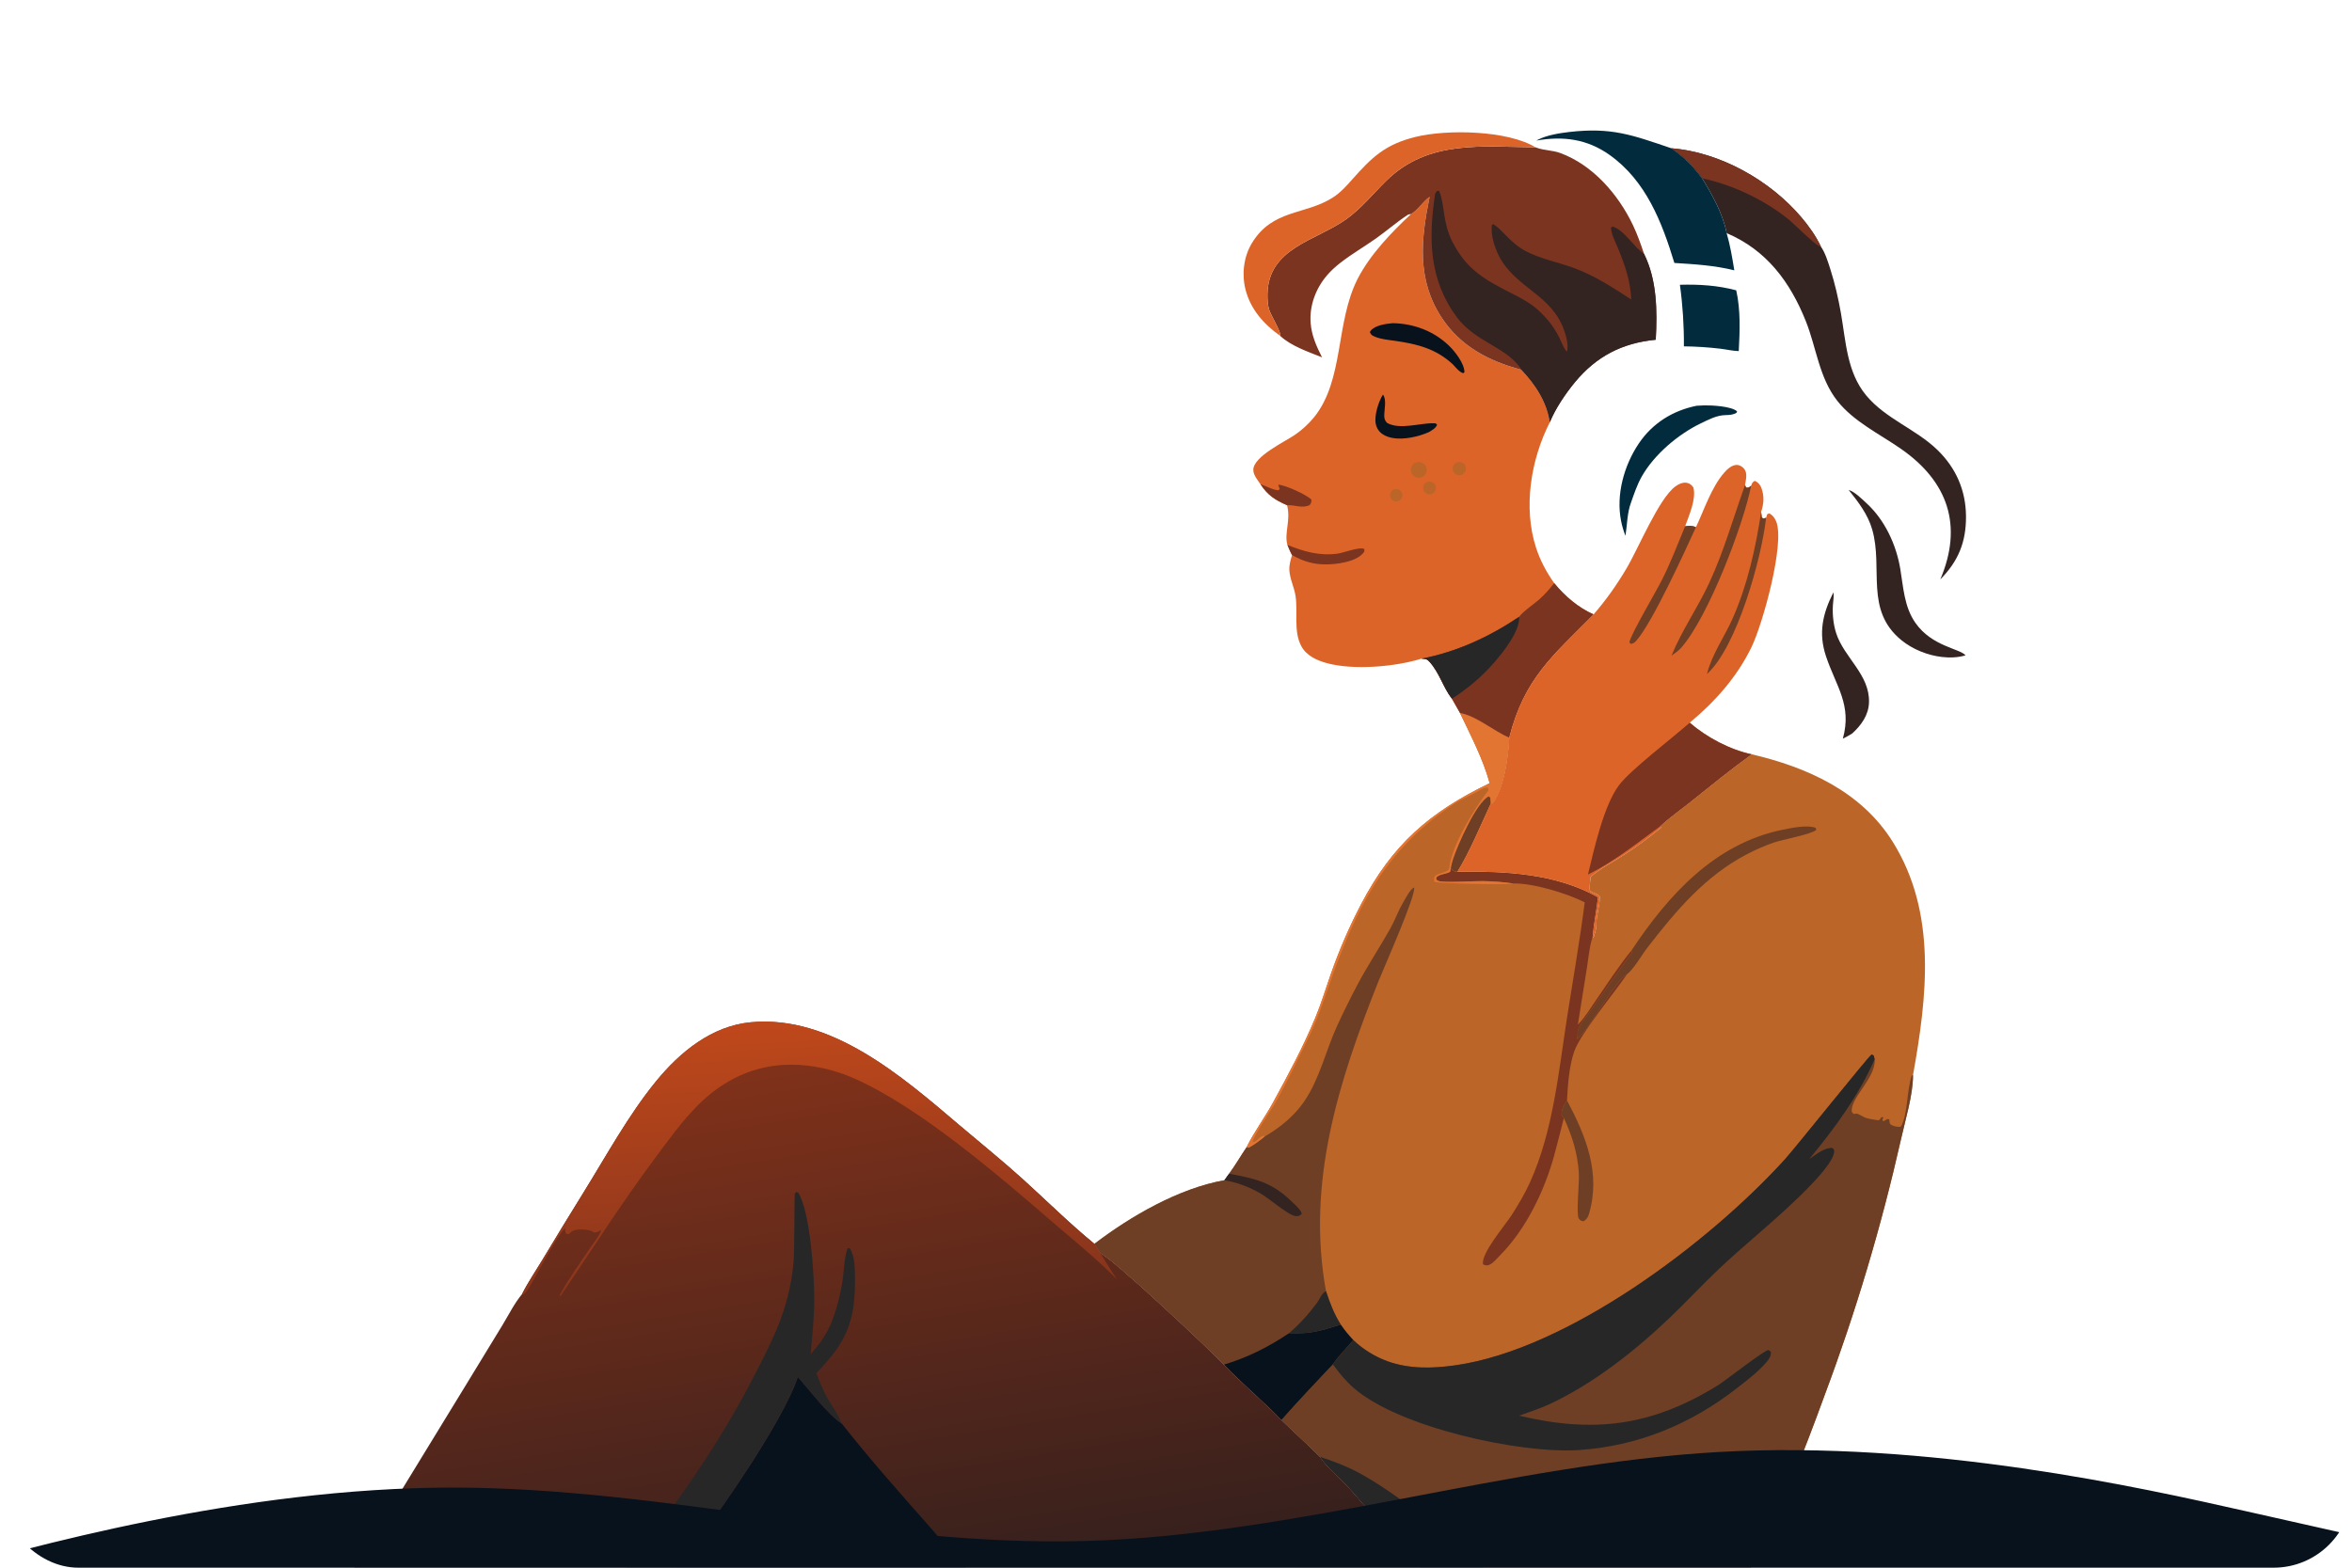 <svg width="300" height="200" viewBox="0 0 300 200" fill="none" xmlns="http://www.w3.org/2000/svg">
<g clip-path="url(#clip0_203_10)">
<mask id="mask0_203_10" style="mask-type:luminance" maskUnits="userSpaceOnUse" x="0" y="0" width="300" height="200">
<path d="M299.991 0H0V200H299.991V0Z" fill="white"/>
</mask>
<g mask="url(#mask0_203_10)">
<path d="M186.223 90.954C188.328 91.338 190.509 93.247 192.5 94.114C192.365 96.566 191.873 100.347 190.453 102.385L190.131 102.551C188.881 105.228 187.427 108.753 185.884 111.221C191.962 111.129 198.378 111.42 203.826 114.47C203.626 116.16 203.279 117.863 203.137 119.552L203.262 119.6C203.413 119.077 203.64 118.483 203.625 117.937C203.593 116.726 204.086 115.592 204.047 114.377C203.733 113.944 203.184 113.996 202.825 113.648C202.67 113.498 202.86 112.155 202.884 111.862C204.173 110.754 205.787 109.931 207.217 109.008C208.874 107.939 210.422 106.767 211.953 105.527L211.73 105.433C212.94 104.298 214.362 103.309 215.659 102.271C218.222 100.221 220.759 98.145 223.427 96.23C230.518 97.885 237.423 100.979 241.427 107.405C247.088 116.494 245.799 127.151 244.006 137.172C244.009 139.705 243.015 142.891 242.457 145.413C239.963 156.466 236.72 167.338 232.751 177.95C230.024 185.438 227.076 192.963 223.318 200H189.24H181.166C177.949 196.873 175.122 193.228 172.124 189.887C170.955 188.585 169.301 187.281 168.363 185.854C166.762 184.246 165.067 182.736 163.441 181.153C161.093 178.711 158.46 176.548 156.116 174.094C154.607 172.482 141.731 160.33 140.371 159.915L139.592 158.686C144.237 155.146 150.365 151.597 156.18 150.569L156.775 149.736C157.57 148.655 158.246 147.474 159.001 146.362C159.952 144.42 161.304 142.614 162.349 140.708C164.26 137.221 166.251 133.507 167.772 129.837C168.516 128.041 169.084 126.161 169.726 124.325C170.815 121.207 172.088 118.254 173.622 115.33C177.604 107.742 182.336 103.616 190.008 99.918C189.177 96.842 187.588 93.829 186.223 90.954Z" fill="#BC6528"/>
<path d="M172.61 170.962C173.861 172.143 175.336 173.059 176.95 173.656C179.769 174.671 182.682 174.595 185.6 174.186C199.919 172.179 217.989 158.561 227.662 147.908C229.04 146.388 238.378 134.689 238.729 134.524L238.994 134.662L239.112 135.143C239.114 135.196 239.117 135.249 239.118 135.302C239.184 137.625 235.834 140.261 236.222 141.905L236.471 142.128C236.58 142.108 236.685 142.062 236.795 142.07C237.067 142.089 237.658 142.497 237.958 142.605C238.416 142.772 238.995 142.808 239.481 142.91C239.918 143.002 239.767 142.398 240.23 142.534L240.098 142.891L240.234 143.055L240.749 142.75L240.987 142.819C241.012 143.069 240.971 143.326 241.195 143.489C241.408 143.642 242.03 143.797 242.29 143.758C242.355 143.749 242.44 143.708 242.498 143.685C243.363 142.039 243.196 139.101 243.845 137.21L244.006 137.172C244.009 139.704 243.015 142.891 242.457 145.413C239.963 156.466 236.72 167.338 232.75 177.95C230.024 185.437 227.076 192.962 223.318 200H189.24H181.166C177.949 196.873 175.122 193.228 172.124 189.887C170.955 188.584 169.301 187.28 168.363 185.853C166.762 184.246 165.067 182.735 163.441 181.153C165.573 178.738 167.796 176.397 170.005 174.054C170.735 172.976 171.768 171.969 172.61 170.962Z" fill="#6E3F24"/>
<path d="M172.61 170.962C173.861 172.143 175.336 173.059 176.95 173.656C179.769 174.671 182.682 174.595 185.6 174.186C199.919 172.179 217.989 158.561 227.662 147.908C229.04 146.388 238.378 134.689 238.729 134.524L238.994 134.662L239.112 135.143C237.092 139.759 233.981 143.985 230.783 147.861C231.592 147.327 232.712 146.378 233.717 146.449C233.883 146.614 233.944 146.604 233.952 146.856C234.006 148.51 229.395 152.776 228.187 153.908C225.245 156.662 222.085 159.193 219.167 161.968C217.072 163.962 215.099 166.085 213.007 168.083C208.554 172.34 203.257 176.514 197.665 179.128C196.403 179.717 195.075 180.13 193.77 180.609C203.29 182.866 210.643 181.95 219.05 176.775C220.119 176.117 224.968 172.293 225.562 172.221L225.874 172.447C225.916 173.031 225.653 173.383 225.284 173.812C224.222 175.047 222.882 176.054 221.603 177.055C215.672 181.701 208.895 184.499 201.357 184.995C193.9 185.486 178.428 182.126 172.649 177.059C171.649 176.183 170.78 175.132 170.005 174.054C170.735 172.976 171.768 171.969 172.61 170.962Z" fill="#282728"/>
<path d="M168.363 185.854C170.041 186.4 171.642 187.002 173.202 187.832C178.501 190.649 184.712 196.034 189.24 200H181.166C177.949 196.873 175.122 193.228 172.124 189.887C170.955 188.585 169.301 187.281 168.363 185.854Z" fill="#282728"/>
<path d="M161.3 145.002L161.421 144.931C163.33 143.794 165.095 142.359 166.355 140.512C168.335 137.611 169.088 134.073 170.534 130.915C171.34 129.157 172.217 127.383 173.12 125.673C174.416 123.215 175.98 120.874 177.341 118.447C177.93 117.397 178.32 116.247 178.931 115.217C179.212 114.741 179.859 113.415 180.368 113.225C180.672 114.124 176.454 123.606 175.822 125.193C170.748 137.928 166.61 150.856 169.132 164.718C169.63 166.239 170.158 167.621 171.015 168.989C171.495 169.707 172.024 170.328 172.61 170.963C171.768 171.969 170.735 172.976 170.005 174.054C167.796 176.397 165.573 178.739 163.441 181.153C161.093 178.711 158.459 176.548 156.116 174.094C154.607 172.482 141.731 160.33 140.371 159.915L139.592 158.686C144.237 155.146 150.365 151.597 156.18 150.569L156.775 149.736C157.57 148.655 158.246 147.474 159.001 146.362L159.268 146.42C160.015 146.016 160.644 145.537 161.3 145.002Z" fill="#6E3F24"/>
<path d="M164.418 170.087C167.307 170.192 168.283 169.808 171.015 168.989C171.495 169.707 172.024 170.328 172.61 170.963C171.768 171.969 170.735 172.976 170.005 174.054C167.796 176.397 165.573 178.739 163.441 181.153C161.093 178.711 158.459 176.548 156.116 174.094C159.179 173.169 161.761 171.861 164.418 170.087Z" fill="#07121D"/>
<path d="M164.418 170.086C165.769 168.919 166.917 167.654 167.98 166.217C168.313 165.767 168.627 164.921 169.132 164.718C169.63 166.239 170.158 167.62 171.015 168.989C168.283 169.808 167.307 170.192 164.418 170.086Z" fill="#282728"/>
<path d="M156.775 149.736C160.033 150.359 162.11 150.772 164.622 153.156C165.007 153.522 165.675 154.108 165.93 154.566C166.008 154.708 166.005 154.734 166.031 154.872C165.76 155.119 165.611 155.182 165.23 155.137C164.301 155.027 161.826 152.845 160.781 152.254C159.316 151.423 157.847 150.856 156.18 150.569L156.775 149.736Z" fill="#332321"/>
<path d="M193.002 112.713C191.739 112.517 190.431 112.434 189.155 112.409C188.049 112.387 184.217 112.652 183.483 112.392C183.376 112.354 183.289 112.273 183.19 112.213L183.202 111.928C183.649 111.496 184.387 111.533 184.961 111.229L185.048 110.787C185.372 111.119 185.426 111.132 185.884 111.221C191.962 111.129 198.378 111.42 203.826 114.47C203.626 116.16 203.279 117.863 203.137 119.551C202.73 120.703 202.625 122.154 202.428 123.37L201.256 130.725C202.16 129.818 202.869 128.617 203.597 127.56C205.056 125.44 206.476 123.249 208.097 121.25L208.178 121.49C206.47 123.855 204.779 126.234 203.109 128.626C202.543 129.444 201.718 130.401 201.318 131.29C201.141 131.681 201.296 132.136 201.167 132.55C202.173 132.134 206.152 124.88 207.517 124.299C205.91 126.674 201.611 131.824 200.804 134.107C200.146 135.963 199.976 138.429 199.871 140.387C199.487 140.968 199.144 141.539 199.181 142.261L199.471 142.635C199.066 144.253 198.65 145.866 198.22 147.477C196.978 151.959 194.644 156.8 191.348 160.133C190.989 160.497 190.459 161.146 190.003 161.342C189.656 161.492 189.494 161.455 189.168 161.304C188.859 159.94 191.968 156.333 192.766 155.087C193.627 153.744 194.49 152.306 195.148 150.85C198.133 144.249 198.807 136.643 199.92 129.544C200.673 124.739 201.52 119.939 202.132 115.114C199.898 113.983 195.502 112.632 193.002 112.713Z" fill="#7A3420"/>
<path d="M186.223 90.954C188.328 91.338 190.509 93.247 192.5 94.114C192.365 96.566 191.873 100.347 190.453 102.385L190.131 102.551C188.881 105.228 187.427 108.753 185.884 111.221C185.426 111.132 185.372 111.119 185.048 110.787L184.961 111.229C184.387 111.533 183.649 111.496 183.202 111.928L183.19 112.214C183.289 112.273 183.376 112.354 183.483 112.392C184.217 112.652 188.049 112.388 189.155 112.409C190.431 112.434 191.739 112.518 193.002 112.713C192.959 112.722 192.917 112.731 192.875 112.738C192.047 112.881 183.567 112.738 182.963 112.486C182.89 112.111 182.874 112.095 183.056 111.732C183.514 111.394 184.799 111.263 184.862 110.766C184.866 110.727 184.869 110.688 184.874 110.649C185.2 107.778 188.089 103.097 189.853 100.828L189.792 100.49C189.444 100.402 188.867 100.739 188.55 100.925C187.563 101.505 186.438 101.921 185.493 102.545C177.308 107.946 173.657 114.532 170.285 123.563C169.194 126.488 168.353 129.429 166.969 132.242C165.662 134.9 164.372 137.637 162.936 140.225C162.248 141.467 160.081 144.587 159.778 145.618C159.769 145.648 159.765 145.678 159.759 145.708C160.342 145.701 160.611 144.976 161.203 144.903L161.3 145.002C160.644 145.537 160.015 146.016 159.268 146.42L159.001 146.362C159.952 144.42 161.304 142.614 162.349 140.708C164.26 137.221 166.251 133.507 167.771 129.837C168.516 128.041 169.084 126.161 169.726 124.325C170.815 121.207 172.088 118.254 173.622 115.33C177.604 107.742 182.336 103.616 190.008 99.918C189.177 96.842 187.588 93.829 186.223 90.954Z" fill="#E37532"/>
<path d="M185.048 110.787C185.124 110.367 185.224 109.959 185.358 109.554C185.956 107.757 188.31 102.393 189.883 101.603L190.084 101.765L190.131 102.551C188.881 105.228 187.427 108.753 185.884 111.221C185.426 111.132 185.372 111.119 185.048 110.787Z" fill="#6E3F24"/>
<path d="M208.097 121.25C212.807 114.174 218.732 107.601 227.41 105.848C228.519 105.623 230.584 105.189 231.606 105.627L231.659 105.889C230.991 106.448 227.363 107.107 226.241 107.493C225.076 107.9 223.942 108.393 222.848 108.966C217.518 111.73 213.757 116.207 210.136 120.887C209.44 121.786 208.365 123.667 207.517 124.299C206.152 124.88 202.173 132.134 201.167 132.55C201.296 132.136 201.141 131.681 201.318 131.29C201.718 130.401 202.542 129.444 203.109 128.626C204.779 126.234 206.47 123.855 208.178 121.49L208.097 121.25Z" fill="#6E3F24"/>
<path d="M199.871 140.387C202.28 144.925 204.223 149.675 202.667 154.901C202.545 155.311 202.37 155.55 202.022 155.795C201.623 155.792 201.627 155.717 201.356 155.443C201.031 154.677 201.464 150.926 201.385 149.644C201.233 147.172 200.52 144.862 199.471 142.635L199.181 142.261C199.144 141.539 199.487 140.968 199.871 140.387Z" fill="#6E3F24"/>
<path d="M66.59 165.09C67.33 163.62 68.296 162.199 69.147 160.788C70.885 157.894 72.644 155.012 74.423 152.144C77.349 147.427 80.155 142.263 83.668 137.96C86.73 134.21 90.785 130.884 95.772 130.416C106.065 129.449 115.129 137.392 122.415 143.579C125.082 145.845 127.81 148.038 130.407 150.385C133.461 153.146 136.407 156.078 139.592 158.686L140.371 159.915C141.731 160.33 154.607 172.482 156.116 174.094C158.459 176.548 161.093 178.711 163.441 181.153C165.067 182.735 166.762 184.246 168.363 185.853C169.301 187.281 170.955 188.585 172.124 189.887C175.122 193.228 177.949 196.873 181.166 200H123.235H86.248H79.932H45.183C46.796 197.102 48.65 194.302 50.388 191.475L59.305 176.894L64.084 169.059C64.869 167.768 65.624 166.245 66.59 165.09Z" fill="url(#paint0_linear_203_10)"/>
<path d="M101.76 175.65C103.261 177.357 105.56 180.416 107.376 181.624C110.791 185.958 114.467 190.132 118.127 194.261C119.811 196.16 121.437 198.217 123.235 200H86.248C90.334 195.193 99.951 181.389 101.76 175.65Z" fill="#07121D"/>
<path d="M66.59 165.09C67.33 163.62 68.296 162.199 69.147 160.788C70.885 157.894 72.644 155.012 74.423 152.144C77.349 147.427 80.155 142.263 83.668 137.96C86.73 134.21 90.785 130.884 95.772 130.416C106.065 129.449 115.129 137.392 122.415 143.579C125.082 145.845 127.81 148.038 130.407 150.385C133.461 153.146 136.407 156.078 139.592 158.686L140.371 159.915C141.071 161.012 141.732 162.142 142.471 163.215C139.926 160.653 137.182 158.426 134.452 156.075C127.452 150.047 117.343 141.297 109.013 137.61C106.436 136.469 103.731 135.839 100.905 135.83C96.277 135.815 92.265 137.751 89.038 140.979C86.95 143.068 85.212 145.52 83.452 147.886C79.207 153.594 75.44 159.519 71.468 165.405L71.401 165.185C72.485 163.206 73.853 161.329 75.109 159.452C75.636 158.664 76.386 157.799 76.702 156.91C76.352 157.083 76.082 157.355 75.694 157.184C75.64 157.16 75.593 157.124 75.541 157.094C75.042 156.815 73.833 156.788 73.292 156.945C72.972 157.037 72.771 157.22 72.551 157.461L72.212 157.395C72.045 157.128 72.093 156.977 72.102 156.668C70.756 157.845 67.569 164.628 66.846 165.106C66.843 165.109 66.62 165.103 66.619 165.103C66.609 165.102 66.6 165.094 66.59 165.09Z" fill="url(#paint1_linear_203_10)"/>
<path d="M79.932 200C81.7 197.528 83.657 195.169 85.457 192.712C89.689 186.933 93.441 181.001 96.672 174.601C97.712 172.541 98.778 170.462 99.576 168.294C100.459 165.893 101.017 163.385 101.236 160.837C101.327 159.831 101.317 152.444 101.376 152.312C101.417 152.22 101.502 152.155 101.564 152.076L101.82 152.171C103.392 154.652 103.888 162.99 103.855 166.108C103.832 168.322 103.59 170.545 103.403 172.75C104.299 171.768 105.282 170.437 105.831 169.225C106.616 167.496 107.175 165.262 107.468 163.385C107.596 162.56 107.758 159.742 108.155 159.228L108.41 159.279C109.046 160.227 109.046 161.906 109.057 163.039C109.106 168.57 107.994 171.219 104.126 175.179C104.541 176.246 104.947 177.322 105.514 178.319C106.143 179.427 106.92 180.422 107.376 181.623C105.56 180.416 103.261 177.357 101.761 175.65C99.951 181.389 90.334 195.193 86.248 200H79.932Z" fill="#282728"/>
<path d="M179.972 27.313C180.85 26.808 181.488 25.726 182.351 25.112C181.247 30.477 180.693 35.651 183.869 40.501C186.278 44.182 189.91 46.078 194.064 47.174C195.826 49.034 197.319 51.27 197.682 53.868C195.259 58.63 194.246 64.763 195.939 69.922C196.474 71.549 197.259 73.001 198.242 74.396C199.61 76.058 201.284 77.501 203.263 78.385C198.004 83.688 194.407 86.586 192.5 94.114C190.509 93.247 188.328 91.338 186.223 90.953L185.196 89.143C184.083 87.705 183.612 85.844 182.355 84.45C181.985 84.039 181.837 84.065 181.302 84.033C177.954 85.068 172.698 85.526 169.277 84.611C168.01 84.272 166.66 83.669 166 82.464C164.953 80.553 165.568 78.088 165.246 76.015C165.075 74.918 164.53 73.877 164.461 72.764C164.418 72.088 164.61 71.455 164.805 70.815C164.572 70.407 164.401 69.947 164.209 69.518C163.777 68.009 164.669 66.378 164.166 64.456C162.634 63.784 161.687 63.176 160.768 61.765C160.403 61.249 159.869 60.614 159.861 59.953C159.844 58.219 163.964 56.33 165.264 55.407C166.137 54.793 166.923 54.065 167.602 53.241C171.472 48.458 170.319 41.106 173.183 35.545C174.775 32.453 177.46 29.671 179.972 27.313Z" fill="#DD6429"/>
<path d="M198.242 74.397C199.61 76.058 201.284 77.501 203.263 78.386C198.004 83.688 194.407 86.586 192.5 94.114C190.509 93.247 188.328 91.338 186.223 90.954L185.196 89.143C184.083 87.706 183.612 85.845 182.355 84.45C181.985 84.039 181.837 84.065 181.302 84.033C185.783 83.184 190.009 81.222 193.771 78.688C194.231 78.023 195.703 77.035 196.367 76.442C197.068 75.812 197.654 75.131 198.242 74.397Z" fill="#7A3420"/>
<path d="M193.771 78.688C193.894 80.475 191.757 83.177 190.591 84.516C188.987 86.36 187.244 87.818 185.196 89.143C184.083 87.706 183.612 85.845 182.355 84.45C181.985 84.039 181.837 84.065 181.302 84.033C185.783 83.184 190.009 81.222 193.771 78.688Z" fill="#282728"/>
<path d="M164.209 69.518C166.329 70.37 168.24 70.931 170.575 70.639C171.341 70.544 173.417 69.712 174.02 70.04C174.042 70.359 174.037 70.39 173.817 70.628C172.822 71.706 170.489 72.001 169.1 72.004C167.508 72.008 166.176 71.597 164.805 70.815C164.572 70.408 164.401 69.947 164.209 69.518Z" fill="#7A3420"/>
<path d="M160.768 61.765C161.486 62.003 162.349 62.514 163.085 62.547L163.225 62.377L163.036 61.834C163.935 61.864 166.604 63.096 167.271 63.726C167.263 64.091 167.281 64.131 167.049 64.436C166.058 64.903 165.171 64.387 164.167 64.456C162.634 63.784 161.687 63.176 160.768 61.765Z" fill="#7A3420"/>
<path d="M177.64 41.23C180.296 41.269 182.878 42.229 184.808 44.092C185.606 44.862 186.768 46.351 186.795 47.483L186.628 47.616C186.088 47.421 185.707 46.901 185.32 46.489C183.16 44.48 180.751 43.884 177.913 43.479C177.085 43.361 176.186 43.287 175.405 42.968C175.034 42.816 174.886 42.745 174.728 42.377C174.772 42.294 174.795 42.236 174.854 42.166C175.437 41.48 176.817 41.303 177.64 41.23Z" fill="#07121D"/>
<path d="M176.392 50.344C176.895 50.925 176.558 52.297 176.562 53.051C176.565 53.442 176.665 53.683 176.934 53.961C178.573 54.862 181.077 53.966 182.846 53.997C183.126 54.002 183.114 53.988 183.305 54.185C183.123 54.647 182.684 54.854 182.284 55.114C181.898 55.279 181.51 55.434 181.107 55.551C179.723 55.956 177.772 56.24 176.458 55.458C175.934 55.146 175.601 54.668 175.479 54.071C175.267 53.03 175.824 51.239 176.392 50.344Z" fill="#07121D"/>
<path d="M180.706 58.967C181.084 58.864 181.487 58.987 181.743 59.283C182 59.579 182.063 59.996 181.904 60.355C181.748 60.714 181.399 60.95 181.008 60.963C180.492 60.98 180.047 60.608 179.969 60.099C179.893 59.589 180.209 59.103 180.706 58.967Z" fill="#BC6528"/>
<path d="M185.856 58.977C186.299 58.823 186.784 59.056 186.939 59.498C187.096 59.941 186.864 60.426 186.423 60.584C185.98 60.743 185.49 60.511 185.332 60.066C185.175 59.62 185.411 59.132 185.856 58.977Z" fill="#BC6528"/>
<path d="M181.96 61.52C182.234 61.379 182.563 61.403 182.814 61.582C183.064 61.761 183.192 62.066 183.146 62.371C183.1 62.675 182.887 62.928 182.596 63.025C182.19 63.16 181.748 62.961 181.582 62.567C181.415 62.173 181.581 61.717 181.96 61.52Z" fill="#BC6528"/>
<path d="M177.753 62.452C178.027 62.325 178.351 62.363 178.588 62.551C178.825 62.739 178.935 63.045 178.875 63.341C178.813 63.638 178.591 63.874 178.299 63.953C177.896 64.062 177.479 63.845 177.337 63.454C177.195 63.062 177.375 62.627 177.753 62.452Z" fill="#BC6528"/>
<path d="M216.324 67.251C217.373 65.011 218.3 62.159 219.927 60.295C220.323 59.842 220.887 59.321 221.522 59.314C221.886 59.31 222.246 59.538 222.47 59.812C222.926 60.37 222.684 61.232 222.582 61.876L222.716 62.2C223.071 62.232 223.085 62.168 223.362 61.965C223.503 61.608 223.488 61.537 223.834 61.343C224.279 61.553 224.524 61.84 224.688 62.305C225.047 63.329 224.982 64.287 224.634 65.306L224.725 66.019L224.918 66.153L225.267 66.059L225.409 65.611L225.653 65.495C226.083 65.681 226.386 66.105 226.559 66.535C227.682 69.34 224.854 79.576 223.408 82.556C221.563 86.362 218.764 89.514 215.525 92.198C217.677 94.063 220.629 95.632 223.427 96.23C220.759 98.145 218.222 100.221 215.659 102.271C214.362 103.309 212.94 104.298 211.73 105.433L211.953 105.526C210.422 106.767 208.874 107.939 207.217 109.008C205.787 109.931 204.173 110.754 202.884 111.862C202.86 112.155 202.67 113.498 202.825 113.648C203.184 113.996 203.733 113.944 204.047 114.377C204.086 115.592 203.593 116.726 203.625 117.937C203.64 118.483 203.413 119.077 203.262 119.6L203.137 119.552C203.279 117.863 203.626 116.16 203.826 114.47C198.378 111.42 191.962 111.129 185.884 111.221C187.427 108.753 188.881 105.228 190.131 102.551L190.453 102.385C191.873 100.347 192.365 96.566 192.5 94.114C194.407 86.586 198.004 83.688 203.263 78.386C204.882 76.514 206.197 74.651 207.46 72.523C208.975 69.971 211.598 63.568 213.709 62.046C214.125 61.746 214.685 61.485 215.208 61.605C215.578 61.691 215.793 61.903 216 62.206C216.368 63.697 215.445 65.722 214.942 67.135C215.479 67.055 215.804 67.033 216.324 67.251Z" fill="#DD6429"/>
<path d="M202.544 111.574C203.329 108.33 204.557 102.769 206.499 100.18C207.983 98.202 213.315 94.163 215.525 92.197C217.677 94.063 220.629 95.632 223.427 96.23C220.759 98.144 218.222 100.221 215.659 102.271C214.362 103.309 212.94 104.298 211.73 105.433C208.796 107.578 205.811 109.965 202.544 111.574Z" fill="#7A3420"/>
<path d="M222.582 61.876L222.716 62.2C223.071 62.232 223.085 62.168 223.362 61.965C222.374 66.959 217.871 78.766 214.427 82.651C214.08 83.043 213.631 83.347 213.204 83.644C214.515 80.409 216.567 77.5 218.033 74.325C219.905 70.27 221.082 66.056 222.582 61.876Z" fill="#6E3F24"/>
<path d="M214.942 67.135C215.479 67.055 215.804 67.033 216.324 67.251C214.881 70.388 210.826 79.307 208.762 81.677C208.497 81.979 208.373 82.111 207.971 82.142L207.828 81.92C208.124 80.713 211.244 75.465 212.054 73.841C213.138 71.664 214.006 69.377 214.942 67.135Z" fill="#6E3F24"/>
<path d="M224.634 65.306L224.725 66.019L224.918 66.153L225.267 66.059C224.716 71.119 221.563 82.537 217.726 85.988C218.345 83.489 219.957 81.251 220.997 78.907C222.877 74.671 223.951 69.882 224.634 65.306Z" fill="#6E3F24"/>
<path d="M195.873 18.799C195.913 18.813 195.949 18.829 195.989 18.843C196.961 19.2 198.016 19.158 198.987 19.512C203.158 21.032 206.413 24.799 208.279 28.711C208.846 29.902 209.287 31.137 209.7 32.389C211.364 35.735 211.39 39.688 211.194 43.341C206.922 43.755 203.624 45.45 200.881 48.766C199.688 50.209 198.387 52.136 197.682 53.868C197.319 51.27 195.826 49.035 194.064 47.174C189.91 46.078 186.278 44.182 183.869 40.502C180.693 35.651 181.247 30.477 182.351 25.113C181.488 25.726 180.85 26.809 179.972 27.314C179.779 27.328 179.659 27.342 179.493 27.452C178.084 28.384 176.817 29.497 175.44 30.467C173.963 31.508 172.368 32.431 170.946 33.544C170.345 34.013 169.78 34.522 169.282 35.101C167.83 36.79 167 38.986 167.175 41.224C167.3 42.813 167.918 44.187 168.627 45.585C166.894 44.893 164.675 44.151 163.298 42.854C163.431 42.343 162.07 40.208 161.858 39.448C161.692 38.859 161.654 38.115 161.666 37.507C161.78 31.619 167.799 30.734 171.667 27.997C173.651 26.592 175.112 24.731 176.832 23.046C182.177 17.814 189.054 18.716 195.873 18.799Z" fill="#7A3420"/>
<path d="M183.053 24.718L183.281 24.372L183.545 24.339C184.315 26.074 183.961 28.294 185.235 30.81C187.11 34.514 189.511 35.739 193.036 37.539C194.149 38.108 195.214 38.679 196.15 39.526C197.29 40.557 198.186 41.671 198.876 43.049C199.169 43.635 199.419 44.394 199.854 44.877C200.187 43.993 199.598 42.259 199.222 41.43C197.287 37.181 192.661 36.427 190.857 31.914C190.449 30.888 190.192 29.861 190.28 28.753L190.427 28.586C191.486 29.131 192.634 30.999 194.571 32.021C196.479 33.029 198.631 33.424 200.65 34.153C203.336 35.123 205.683 36.658 208.063 38.211C207.979 35.884 207.294 33.915 206.43 31.786C206.095 30.956 205.54 29.962 205.484 29.067L205.652 28.9C207.122 29.262 208.375 31.521 209.7 32.389C211.364 35.735 211.39 39.687 211.194 43.341C206.922 43.755 203.624 45.45 200.881 48.766C199.687 50.209 198.387 52.135 197.682 53.868C197.319 51.27 195.826 49.034 194.064 47.174C192.28 44.281 188.191 43.676 185.811 40.453C182.249 35.628 182.2 30.378 183.053 24.718Z" fill="#332321"/>
<path d="M163.298 42.854C161.203 41.374 159.51 39.472 158.865 36.935C158.372 34.995 158.628 32.77 159.665 31.044C162.312 26.643 166.481 27.47 170.029 25.184C170.956 24.587 171.706 23.764 172.43 22.944C174.955 20.083 176.691 18.409 180.571 17.461C184.623 16.471 192.302 16.629 195.873 18.799C189.054 18.716 182.177 17.814 176.832 23.046C175.112 24.731 173.651 26.592 171.666 27.997C167.799 30.734 161.78 31.619 161.666 37.507C161.654 38.115 161.692 38.859 161.858 39.448C162.07 40.208 163.431 42.343 163.298 42.854Z" fill="#DD6429"/>
<path d="M213.155 18.908C219.387 19.413 225.741 22.985 229.758 27.714C230.713 28.837 231.634 30.128 232.261 31.465C232.808 32.242 233.172 33.435 233.461 34.342C234.042 36.161 234.485 38.084 234.814 39.965C235.446 43.579 235.575 47.474 238.025 50.434C240.514 53.442 244.396 54.74 247.15 57.43C249.5 59.724 250.742 62.574 250.765 65.857C250.79 69.145 249.782 71.601 247.488 73.916C250.39 67.103 248.511 61.458 242.455 57.25C239.73 55.356 236.458 53.799 234.36 51.15C232.03 48.206 231.684 44.344 230.332 40.965C228.325 35.95 225.318 31.902 220.236 29.74C219.773 27.327 218.388 24.81 217.107 22.749C215.941 21.183 214.771 19.996 213.155 18.908Z" fill="#332321"/>
<path d="M213.155 18.908C219.387 19.413 225.741 22.985 229.758 27.714C230.713 28.837 231.634 30.128 232.261 31.465C231.902 31.64 228.787 28.527 228.243 28.082C225.141 25.536 221.029 23.578 217.107 22.749C215.941 21.183 214.771 19.996 213.155 18.908Z" fill="#7A3420"/>
<path d="M195.967 17.933C196.043 17.89 196.118 17.848 196.195 17.809C197.331 17.237 198.92 16.981 200.164 16.838C205.578 16.216 208.194 17.226 213.155 18.907C214.771 19.995 215.941 21.183 217.107 22.748C218.388 24.809 219.773 27.327 220.236 29.74C220.69 31.306 220.951 32.88 221.213 34.487C218.679 33.856 216.163 33.71 213.568 33.547C211.98 28.326 209.937 23.058 205.315 19.773C202.436 17.725 199.377 17.334 195.967 17.933Z" fill="#022C3E"/>
<path d="M235.797 62.503C236.591 62.752 237.442 63.621 238.062 64.186C240.388 66.311 241.854 69.445 242.376 72.537C242.779 74.919 242.874 77.404 244.311 79.462C246.42 82.481 249.951 82.728 250.711 83.605C249.744 83.896 248.698 83.93 247.696 83.815C245.865 83.604 243.958 82.839 242.527 81.672C237.813 77.826 240.23 72.512 238.802 67.552C238.248 65.627 237.028 64.04 235.797 62.503Z" fill="#332321"/>
<path d="M214.274 36.33C216.715 36.261 219.094 36.406 221.459 37.039C222.026 39.578 221.915 42.212 221.78 44.791C221.014 44.775 220.179 44.574 219.412 44.484C217.863 44.302 216.341 44.205 214.783 44.186C214.802 41.559 214.632 38.933 214.274 36.33Z" fill="#022C3E"/>
<path d="M216.415 51.763C216.738 51.737 217.063 51.722 217.389 51.716C218.304 51.696 220.874 51.821 221.569 52.483L221.486 52.671C221.054 52.921 220.585 52.947 220.094 52.957C218.963 52.981 217.954 53.52 216.949 54.004C214.068 55.388 210.989 57.984 209.399 60.806C208.808 61.858 208.427 63.01 208.028 64.145C207.56 65.341 207.532 67.064 207.331 68.358C207.085 67.747 206.89 67.077 206.764 66.431C206.114 63.093 207.149 59.384 209.019 56.595C210.766 53.99 213.365 52.376 216.415 51.763Z" fill="#022C3E"/>
<path d="M233.855 75.565C233.941 76.071 233.817 76.701 233.788 77.216C233.72 78.399 233.84 79.637 234.201 80.766C235.203 83.895 238.507 86.052 238.392 89.618C238.34 91.222 237.419 92.5 236.278 93.551C235.894 93.814 235.469 94.019 235.058 94.237C236.25 89.918 234.189 87.563 232.909 83.728C231.911 80.743 232.484 78.284 233.855 75.565Z" fill="#332321"/>
</g>
<path fill-rule="evenodd" clip-rule="evenodd" d="M-23 204.918L-9.542 201.133C3.917 197.349 30.833 189.78 57.75 189.78C84.667 189.78 111.583 197.349 138.5 196.592C165.417 195.835 192.333 186.753 219.25 185.239C246.167 183.725 273.083 189.78 286.542 192.808L300 195.835V214H286.542C273.083 214 246.167 214 219.25 214C192.333 214 165.417 214 138.5 214C111.583 214 84.667 214 57.75 214C30.833 214 3.917 214 -9.542 214H-23V204.918Z" fill="#07121D"/>
</g>
<defs>
<linearGradient id="paint0_linear_203_10" x1="114.833" y1="210.576" x2="102.595" y2="135.463" gradientUnits="userSpaceOnUse">
<stop stop-color="#2E1E1D"/>
<stop offset="1" stop-color="#80311A"/>
</linearGradient>
<linearGradient id="paint1_linear_203_10" x1="106.729" y1="163.259" x2="104.846" y2="130.061" gradientUnits="userSpaceOnUse">
<stop stop-color="#89351C"/>
<stop offset="1" stop-color="#BF481B"/>
</linearGradient>
<clipPath id="clip0_203_10">
<rect width="300" height="200" rx="10" fill="white"/>
</clipPath>
</defs>
</svg>
